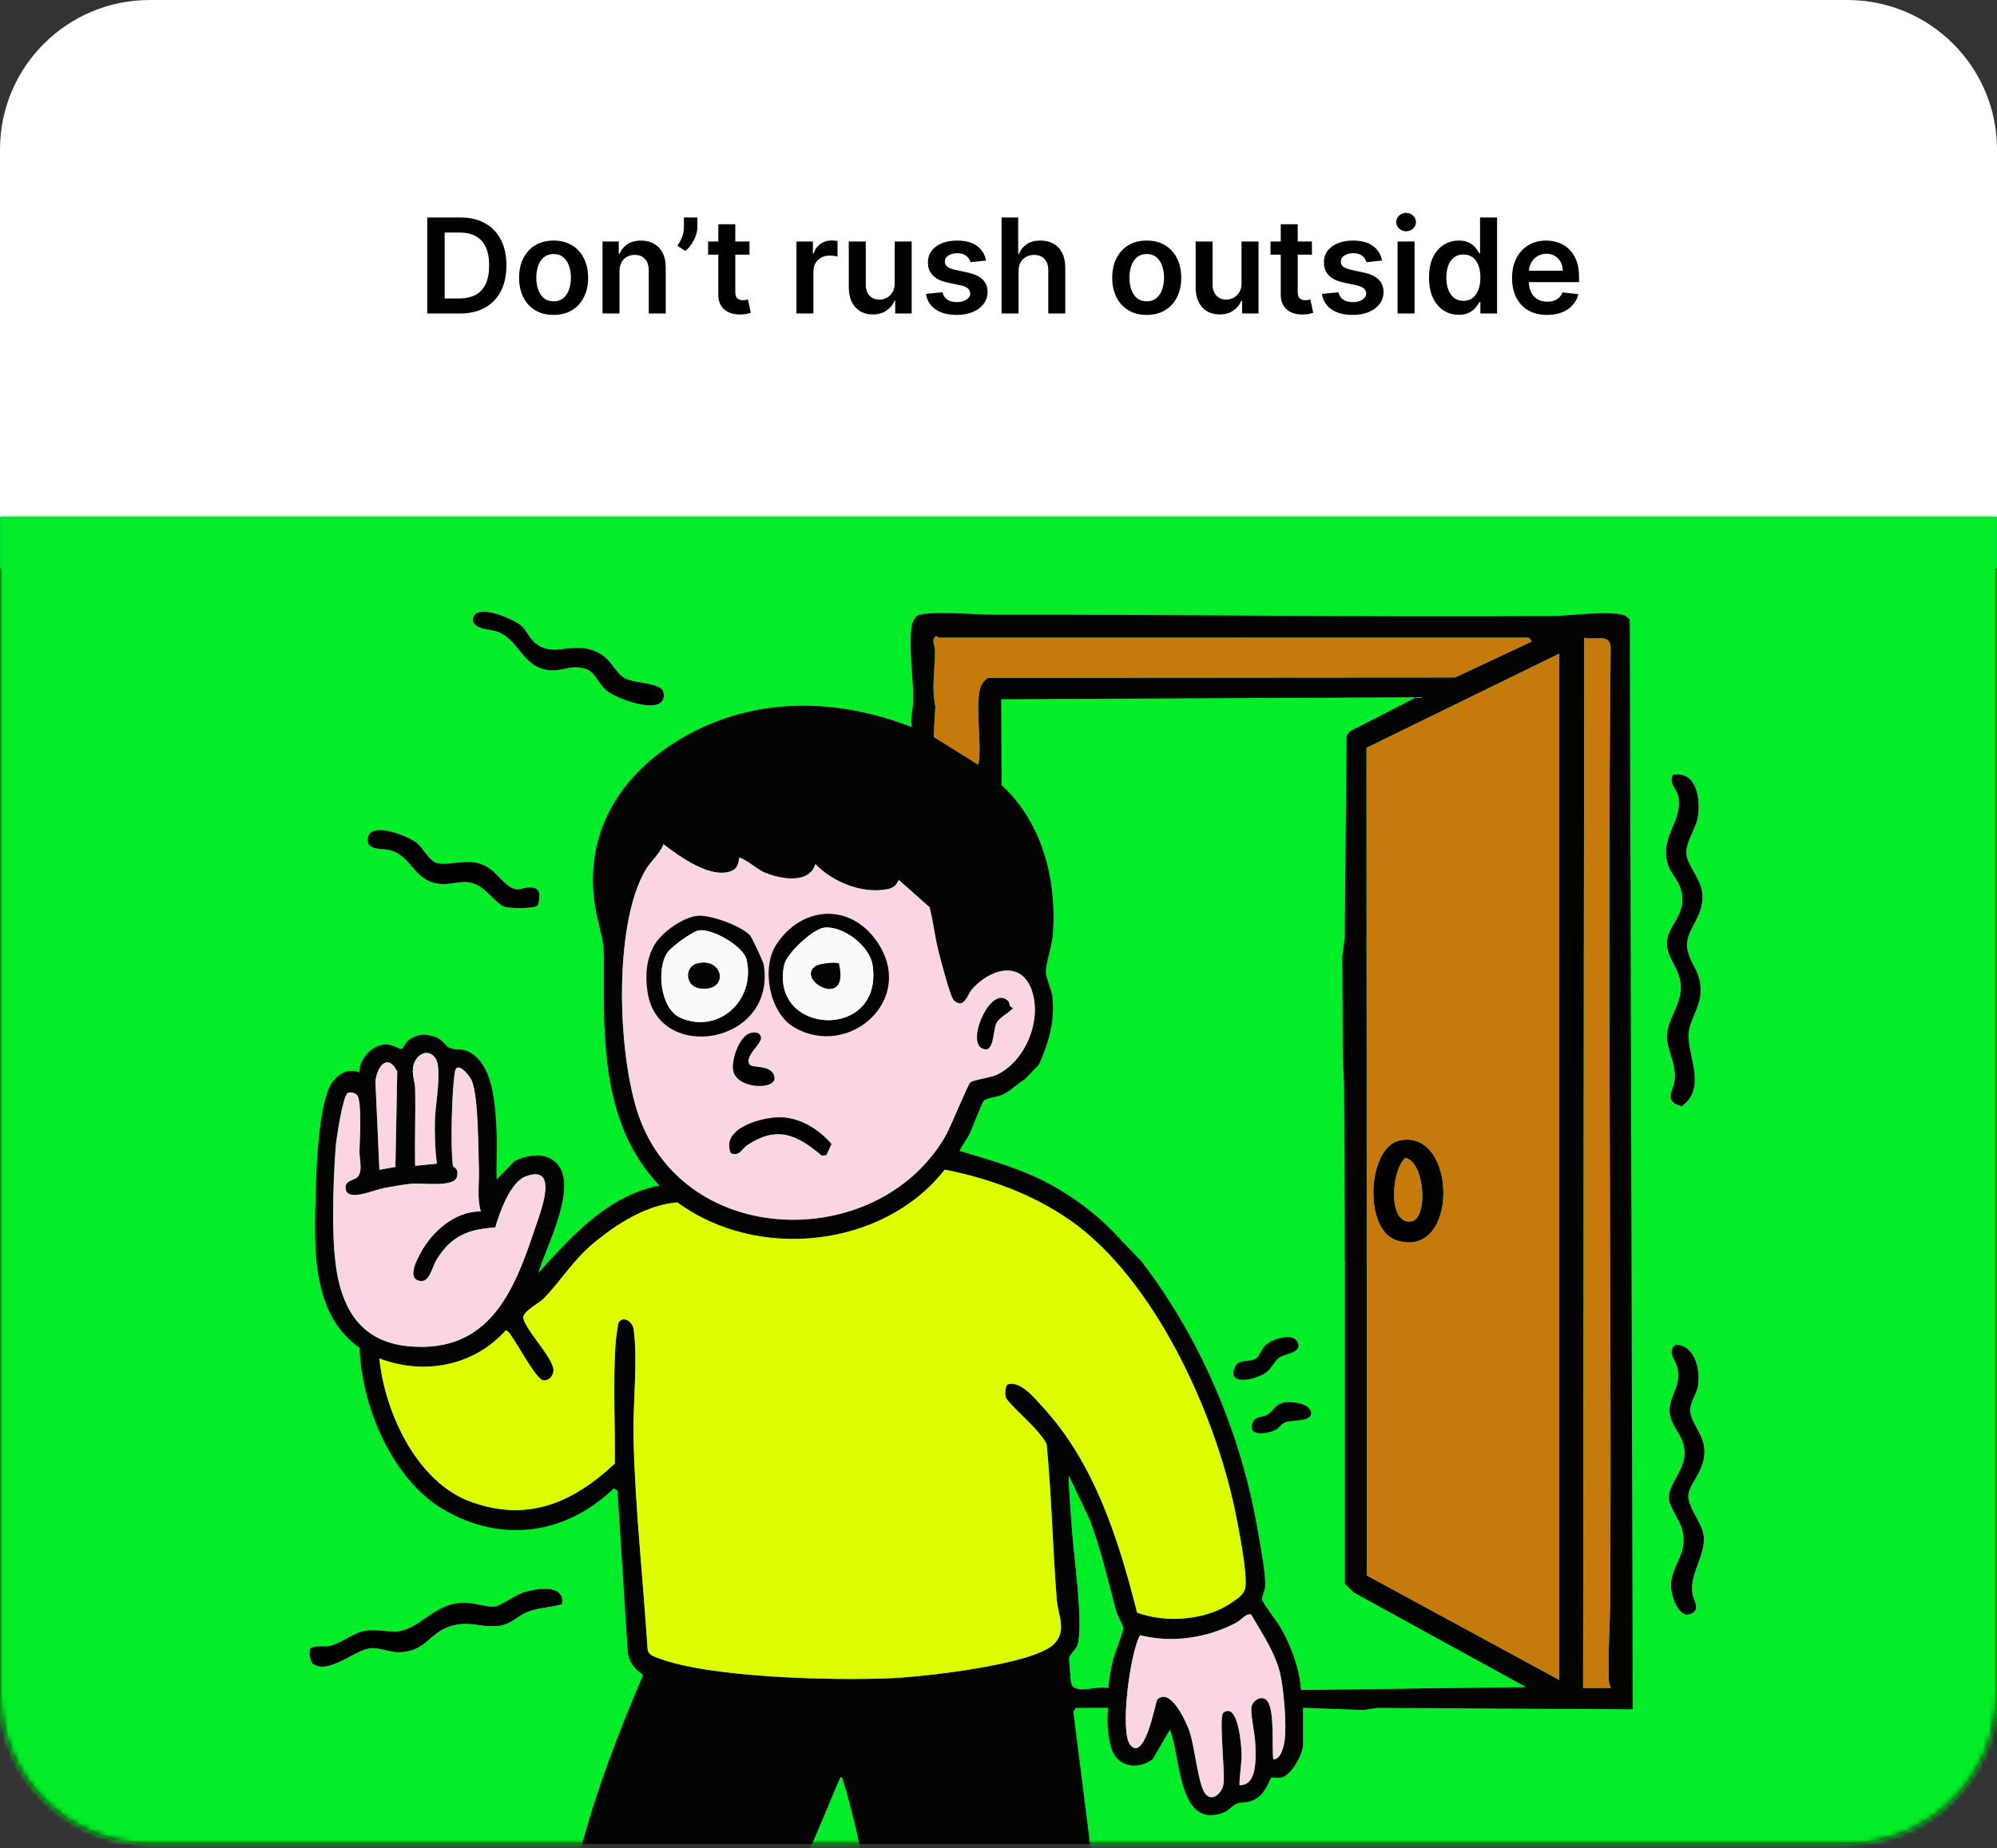 <svg width="363" height="336" viewBox="0 0 363 336" fill="none" xmlns="http://www.w3.org/2000/svg">
<rect x="0" y="0" width="363" height="336" fill="#333333" stroke="none"/>
<g clip-path="url(#clip0_515_2)">
<path d="M27.212 142.729L335.788 142.729C350.817 142.729 363 130.563 363 115.556V27.173C363 12.166 350.817 9.15527e-05 335.788 9.15527e-05L27.212 9.15527e-05C12.183 9.15527e-05 0 12.166 0 27.173V115.556C0 130.563 12.183 142.729 27.212 142.729Z" fill="white"/>
<path d="M27.381 94.007H335.612C350.739 94.007 362.992 94.007 362.992 94.007V307.659C362.992 322.764 350.731 335 335.612 335H27.381C12.261 335 0 322.756 0 307.659V94.007C0 94.007 12.261 94.007 27.381 94.007Z" fill="#01CB4A"/>
<g style="mix-blend-mode:hard-light">
<path d="M27.381 94.007H335.612C350.739 94.007 362.992 94.007 362.992 94.007V307.659C362.992 322.764 350.731 335 335.612 335H27.381C12.261 335 0 322.756 0 307.659V94.007C0 94.007 12.261 94.007 27.381 94.007Z" fill="#01CB4A"/>
</g>
<path d="M83.582 57H77.667V39.545H83.701C85.434 39.545 86.923 39.895 88.167 40.594C89.417 41.287 90.377 42.284 91.048 43.585C91.718 44.886 92.053 46.443 92.053 48.256C92.053 50.074 91.715 51.636 91.039 52.943C90.369 54.25 89.4 55.253 88.133 55.952C86.871 56.651 85.354 57 83.582 57ZM80.829 54.264H83.428C84.644 54.264 85.658 54.043 86.471 53.599C87.283 53.151 87.894 52.483 88.303 51.597C88.712 50.705 88.917 49.591 88.917 48.256C88.917 46.92 88.712 45.812 88.303 44.932C87.894 44.045 87.289 43.383 86.488 42.946C85.692 42.503 84.704 42.281 83.522 42.281H80.829V54.264ZM100.631 57.256C99.353 57.256 98.245 56.974 97.308 56.412C96.37 55.849 95.643 55.062 95.126 54.051C94.614 53.04 94.359 51.858 94.359 50.506C94.359 49.153 94.614 47.969 95.126 46.952C95.643 45.935 96.37 45.145 97.308 44.582C98.245 44.02 99.353 43.739 100.631 43.739C101.91 43.739 103.018 44.02 103.955 44.582C104.893 45.145 105.617 45.935 106.129 46.952C106.646 47.969 106.904 49.153 106.904 50.506C106.904 51.858 106.646 53.04 106.129 54.051C105.617 55.062 104.893 55.849 103.955 56.412C103.018 56.974 101.91 57.256 100.631 57.256ZM100.648 54.784C101.342 54.784 101.921 54.594 102.387 54.213C102.853 53.827 103.2 53.31 103.427 52.662C103.66 52.014 103.776 51.293 103.776 50.497C103.776 49.696 103.66 48.972 103.427 48.324C103.2 47.67 102.853 47.151 102.387 46.764C101.921 46.378 101.342 46.185 100.648 46.185C99.938 46.185 99.347 46.378 98.876 46.764C98.41 47.151 98.06 47.67 97.827 48.324C97.6 48.972 97.487 49.696 97.487 50.497C97.487 51.293 97.6 52.014 97.827 52.662C98.06 53.31 98.41 53.827 98.876 54.213C99.347 54.594 99.938 54.784 100.648 54.784ZM112.608 49.33V57H109.523V43.909H112.472V46.133H112.625C112.926 45.401 113.406 44.818 114.065 44.386C114.73 43.955 115.551 43.739 116.528 43.739C117.432 43.739 118.219 43.932 118.889 44.318C119.565 44.705 120.088 45.264 120.457 45.997C120.832 46.73 121.017 47.619 121.011 48.665V57H117.926V49.142C117.926 48.267 117.699 47.582 117.244 47.088C116.795 46.594 116.173 46.347 115.378 46.347C114.838 46.347 114.358 46.466 113.938 46.705C113.523 46.938 113.196 47.276 112.957 47.719C112.724 48.162 112.608 48.699 112.608 49.33ZM126.764 39.545V41.284C126.764 41.784 126.668 42.304 126.474 42.844C126.287 43.378 126.028 43.889 125.699 44.378C125.369 44.861 124.994 45.276 124.574 45.622L123.142 44.693C123.455 44.222 123.727 43.713 123.96 43.168C124.193 42.617 124.31 41.994 124.31 41.301V39.545H126.764ZM136.239 43.909V46.295H128.714V43.909H136.239ZM130.572 40.773H133.657V53.062C133.657 53.477 133.719 53.795 133.844 54.017C133.975 54.233 134.146 54.381 134.356 54.46C134.566 54.54 134.799 54.58 135.055 54.58C135.248 54.58 135.424 54.565 135.583 54.537C135.748 54.508 135.873 54.483 135.958 54.46L136.478 56.872C136.313 56.929 136.077 56.992 135.771 57.06C135.469 57.128 135.1 57.168 134.663 57.179C133.89 57.202 133.194 57.085 132.575 56.83C131.955 56.568 131.464 56.165 131.1 55.619C130.742 55.074 130.566 54.392 130.572 53.574V40.773ZM144.773 57V43.909H147.764V46.091H147.901C148.139 45.335 148.548 44.753 149.128 44.344C149.713 43.929 150.381 43.722 151.131 43.722C151.301 43.722 151.491 43.73 151.702 43.747C151.918 43.758 152.097 43.778 152.239 43.807V46.645C152.108 46.599 151.901 46.56 151.616 46.526C151.338 46.486 151.068 46.466 150.807 46.466C150.244 46.466 149.739 46.588 149.29 46.832C148.847 47.071 148.497 47.403 148.241 47.83C147.986 48.256 147.858 48.747 147.858 49.304V57H144.773ZM162.632 51.494V43.909H165.717V57H162.726V54.673H162.589C162.294 55.406 161.808 56.006 161.132 56.472C160.462 56.938 159.635 57.17 158.652 57.17C157.794 57.17 157.036 56.98 156.376 56.599C155.723 56.213 155.212 55.653 154.842 54.92C154.473 54.182 154.288 53.29 154.288 52.244V43.909H157.374V51.767C157.374 52.597 157.601 53.256 158.055 53.744C158.51 54.233 159.107 54.477 159.845 54.477C160.3 54.477 160.74 54.367 161.166 54.145C161.592 53.923 161.942 53.594 162.214 53.156C162.493 52.713 162.632 52.159 162.632 51.494ZM179.237 47.369L176.424 47.676C176.344 47.392 176.205 47.125 176.006 46.875C175.813 46.625 175.552 46.423 175.222 46.27C174.893 46.117 174.489 46.04 174.012 46.04C173.37 46.04 172.83 46.179 172.393 46.457C171.961 46.736 171.748 47.097 171.754 47.54C171.748 47.92 171.887 48.23 172.171 48.469C172.461 48.707 172.938 48.903 173.603 49.057L175.836 49.534C177.075 49.801 177.995 50.224 178.597 50.804C179.205 51.383 179.512 52.142 179.518 53.08C179.512 53.903 179.271 54.631 178.793 55.261C178.322 55.886 177.665 56.375 176.825 56.727C175.984 57.08 175.018 57.256 173.927 57.256C172.325 57.256 171.035 56.92 170.058 56.25C169.08 55.574 168.498 54.633 168.31 53.429L171.319 53.139C171.455 53.73 171.745 54.176 172.188 54.477C172.631 54.778 173.208 54.929 173.918 54.929C174.651 54.929 175.239 54.778 175.683 54.477C176.131 54.176 176.356 53.804 176.356 53.361C176.356 52.986 176.211 52.676 175.921 52.432C175.637 52.188 175.194 52 174.592 51.869L172.359 51.401C171.103 51.139 170.174 50.699 169.572 50.08C168.969 49.455 168.671 48.665 168.677 47.71C168.671 46.903 168.89 46.205 169.333 45.614C169.782 45.017 170.404 44.557 171.2 44.233C172.001 43.903 172.924 43.739 173.969 43.739C175.504 43.739 176.711 44.065 177.592 44.719C178.478 45.372 179.026 46.256 179.237 47.369ZM185.147 49.33V57H182.062V39.545H185.079V46.133H185.232C185.539 45.395 186.013 44.812 186.656 44.386C187.303 43.955 188.127 43.739 189.127 43.739C190.036 43.739 190.829 43.929 191.505 44.31C192.181 44.69 192.704 45.247 193.073 45.98C193.448 46.713 193.636 47.608 193.636 48.665V57H190.55V49.142C190.55 48.261 190.323 47.577 189.869 47.088C189.42 46.594 188.789 46.347 187.977 46.347C187.431 46.347 186.942 46.466 186.511 46.705C186.085 46.938 185.749 47.276 185.505 47.719C185.266 48.162 185.147 48.699 185.147 49.33ZM208.444 57.256C207.165 57.256 206.058 56.974 205.12 56.412C204.183 55.849 203.455 55.062 202.938 54.051C202.427 53.04 202.171 51.858 202.171 50.506C202.171 49.153 202.427 47.969 202.938 46.952C203.455 45.935 204.183 45.145 205.12 44.582C206.058 44.02 207.165 43.739 208.444 43.739C209.722 43.739 210.83 44.02 211.768 44.582C212.705 45.145 213.43 45.935 213.941 46.952C214.458 47.969 214.717 49.153 214.717 50.506C214.717 51.858 214.458 53.04 213.941 54.051C213.43 55.062 212.705 55.849 211.768 56.412C210.83 56.974 209.722 57.256 208.444 57.256ZM208.461 54.784C209.154 54.784 209.734 54.594 210.2 54.213C210.665 53.827 211.012 53.31 211.239 52.662C211.472 52.014 211.589 51.293 211.589 50.497C211.589 49.696 211.472 48.972 211.239 48.324C211.012 47.67 210.665 47.151 210.2 46.764C209.734 46.378 209.154 46.185 208.461 46.185C207.751 46.185 207.16 46.378 206.688 46.764C206.222 47.151 205.873 47.67 205.64 48.324C205.413 48.972 205.299 49.696 205.299 50.497C205.299 51.293 205.413 52.014 205.64 52.662C205.873 53.31 206.222 53.827 206.688 54.213C207.16 54.594 207.751 54.784 208.461 54.784ZM225.679 51.494V43.909H228.764V57H225.773V54.673H225.636C225.341 55.406 224.855 56.006 224.179 56.472C223.509 56.938 222.682 57.17 221.699 57.17C220.841 57.17 220.082 56.98 219.423 56.599C218.77 56.213 218.259 55.653 217.889 54.92C217.52 54.182 217.335 53.29 217.335 52.244V43.909H220.42V51.767C220.42 52.597 220.648 53.256 221.102 53.744C221.557 54.233 222.153 54.477 222.892 54.477C223.347 54.477 223.787 54.367 224.213 54.145C224.639 53.923 224.989 53.594 225.261 53.156C225.54 52.713 225.679 52.159 225.679 51.494ZM238.474 43.909V46.295H230.948V43.909H238.474ZM232.806 40.773H235.891V53.062C235.891 53.477 235.954 53.795 236.079 54.017C236.21 54.233 236.38 54.381 236.59 54.46C236.8 54.54 237.033 54.58 237.289 54.58C237.482 54.58 237.658 54.565 237.817 54.537C237.982 54.508 238.107 54.483 238.192 54.46L238.712 56.872C238.548 56.929 238.312 56.992 238.005 57.06C237.704 57.128 237.335 57.168 236.897 57.179C236.124 57.202 235.428 57.085 234.809 56.83C234.19 56.568 233.698 56.165 233.335 55.619C232.977 55.074 232.8 54.392 232.806 53.574V40.773ZM251.213 47.369L248.401 47.676C248.321 47.392 248.182 47.125 247.983 46.875C247.79 46.625 247.528 46.423 247.199 46.27C246.869 46.117 246.466 46.04 245.989 46.04C245.347 46.04 244.807 46.179 244.369 46.457C243.938 46.736 243.724 47.097 243.73 47.54C243.724 47.92 243.864 48.23 244.148 48.469C244.438 48.707 244.915 48.903 245.58 49.057L247.812 49.534C249.051 49.801 249.972 50.224 250.574 50.804C251.182 51.383 251.489 52.142 251.494 53.08C251.489 53.903 251.247 54.631 250.77 55.261C250.298 55.886 249.642 56.375 248.801 56.727C247.96 57.08 246.994 57.256 245.903 57.256C244.301 57.256 243.011 56.92 242.034 56.25C241.057 55.574 240.474 54.633 240.287 53.429L243.295 53.139C243.432 53.73 243.722 54.176 244.165 54.477C244.608 54.778 245.185 54.929 245.895 54.929C246.628 54.929 247.216 54.778 247.659 54.477C248.108 54.176 248.332 53.804 248.332 53.361C248.332 52.986 248.188 52.676 247.898 52.432C247.614 52.188 247.17 52 246.568 51.869L244.335 51.401C243.08 51.139 242.151 50.699 241.548 50.08C240.946 49.455 240.648 48.665 240.653 47.71C240.648 46.903 240.866 46.205 241.31 45.614C241.759 45.017 242.381 44.557 243.176 44.233C243.977 43.903 244.901 43.739 245.946 43.739C247.48 43.739 248.688 44.065 249.568 44.719C250.455 45.372 251.003 46.256 251.213 47.369ZM254.038 57V43.909H257.124V57H254.038ZM255.589 42.051C255.101 42.051 254.68 41.889 254.328 41.565C253.976 41.236 253.8 40.841 253.8 40.381C253.8 39.915 253.976 39.52 254.328 39.196C254.68 38.867 255.101 38.702 255.589 38.702C256.084 38.702 256.504 38.867 256.851 39.196C257.203 39.52 257.379 39.915 257.379 40.381C257.379 40.841 257.203 41.236 256.851 41.565C256.504 41.889 256.084 42.051 255.589 42.051ZM265.154 57.23C264.126 57.23 263.205 56.966 262.393 56.438C261.58 55.909 260.938 55.142 260.467 54.136C259.995 53.131 259.759 51.909 259.759 50.472C259.759 49.017 259.998 47.79 260.475 46.79C260.958 45.784 261.609 45.026 262.427 44.514C263.245 43.997 264.157 43.739 265.163 43.739C265.93 43.739 266.56 43.869 267.055 44.131C267.549 44.386 267.941 44.696 268.231 45.06C268.521 45.418 268.745 45.756 268.904 46.074H269.032V39.545H272.126V57H269.092V54.938H268.904C268.745 55.256 268.515 55.594 268.214 55.952C267.913 56.304 267.515 56.605 267.021 56.855C266.526 57.105 265.904 57.23 265.154 57.23ZM266.015 54.699C266.668 54.699 267.225 54.523 267.685 54.17C268.146 53.812 268.495 53.315 268.734 52.679C268.972 52.043 269.092 51.301 269.092 50.455C269.092 49.608 268.972 48.872 268.734 48.247C268.501 47.622 268.154 47.136 267.694 46.79C267.239 46.443 266.68 46.27 266.015 46.27C265.327 46.27 264.754 46.449 264.293 46.807C263.833 47.165 263.487 47.659 263.254 48.29C263.021 48.92 262.904 49.642 262.904 50.455C262.904 51.273 263.021 52.003 263.254 52.645C263.492 53.281 263.842 53.784 264.302 54.153C264.768 54.517 265.339 54.699 266.015 54.699ZM281.209 57.256C279.896 57.256 278.763 56.983 277.808 56.438C276.859 55.886 276.129 55.108 275.618 54.102C275.107 53.091 274.851 51.901 274.851 50.531C274.851 49.185 275.107 48.003 275.618 46.986C276.135 45.963 276.857 45.168 277.783 44.599C278.709 44.026 279.797 43.739 281.047 43.739C281.854 43.739 282.615 43.869 283.331 44.131C284.053 44.386 284.689 44.784 285.24 45.324C285.797 45.864 286.234 46.551 286.553 47.386C286.871 48.216 287.03 49.205 287.03 50.352V51.298H276.3V49.219H284.072C284.067 48.628 283.939 48.102 283.689 47.642C283.439 47.176 283.089 46.81 282.641 46.543C282.197 46.276 281.68 46.142 281.089 46.142C280.459 46.142 279.905 46.295 279.428 46.602C278.95 46.903 278.578 47.301 278.311 47.795C278.05 48.284 277.916 48.821 277.911 49.406V51.222C277.911 51.983 278.05 52.636 278.328 53.182C278.607 53.722 278.996 54.136 279.496 54.426C279.996 54.71 280.581 54.852 281.251 54.852C281.7 54.852 282.107 54.79 282.47 54.665C282.834 54.534 283.149 54.344 283.416 54.094C283.683 53.844 283.885 53.534 284.021 53.165L286.902 53.489C286.72 54.25 286.374 54.915 285.862 55.483C285.357 56.045 284.709 56.483 283.919 56.795C283.129 57.102 282.226 57.256 281.209 57.256Z" fill="black"/>
</g>
<path d="M27.381 103.362H335.619C350.746 103.362 363 103.362 363 103.362V307.898C363 323.021 350.738 335.271 335.619 335.271H27.381C12.254 335.271 0 323.013 0 307.898V103.362C0 103.362 12.262 103.362 27.381 103.362Z" fill="#030302"/>
<mask id="mask0_515_2" style="mask-type:luminance" maskUnits="userSpaceOnUse" x="0" y="94" width="363" height="242">
<path d="M27.381 94H335.619C350.746 94 363 94 363 94V307.898C363 323.021 350.738 335.271 335.619 335.271H27.381C12.254 335.271 0 323.013 0 307.898V94C0 94 12.262 94 27.381 94Z" fill="white"/>
</mask>
<g mask="url(#mask0_515_2)">
<path d="M105.417 336.83C108.244 325.763 112.446 315.026 116.902 304.527C115.481 303.544 114.421 302.338 114.129 300.541L112.247 271.017L111.571 270.602C102.835 279.013 91.234 280.648 80.64 274.458C71.244 268.967 65.689 255.564 65.367 245.05C56.478 238.859 57.146 226.54 57.4 216.809C57.523 212.232 57.93 199.743 60.573 196.518C61.787 195.035 63.485 194.229 65.352 194.982C65.228 192.47 67.741 189.882 70.23 189.889C71.359 189.889 72.458 190.773 73.073 190.681C73.249 190.65 73.726 189.59 74.194 189.198C75.769 187.893 77.598 187.877 79.434 188.661C80.517 189.121 81.009 190.197 81.608 190.458C83.344 191.234 84.428 190.143 86.663 192.263C89.898 195.319 90.09 202.086 90.282 206.333C90.405 209.029 90.159 211.771 90.274 214.467L93.547 211.064C95.675 210.096 98.464 209.497 100.507 210.911C105.855 214.605 99.178 226.655 97.857 231.433C103.926 224.735 110.518 217.347 119.876 215.55C109.481 204.659 109.704 189.429 109.757 175.289C109.773 170.788 109.504 170.98 108.559 166.772C105.186 151.672 113.092 139.598 126.237 132.947C138.79 126.595 152.804 127.187 165.726 132.179C165.434 130.582 166.003 128.769 166.018 127.31C166.049 123.285 165.111 117.533 165.749 113.616C165.818 113.209 166.364 112.149 166.702 111.949C168.353 110.989 178.103 111.772 180.715 111.765C214.534 111.696 248.077 112.241 281.819 111.995C285.668 111.964 289.925 111.242 293.743 111.588C294.788 111.68 295.579 111.772 296.247 112.694L296.793 314.311H387.18L385.029 206.702C385.029 185.197 392.581 163.653 392.558 142.048C392.55 132.233 391.129 121.089 390.407 111.411C389.961 105.474 385.889 89.492 379.651 88.747C373.036 87.956 297.023 75.874 290.132 75.844C208.934 75.483 69.769 71.596 -11.506 71.335C-18.259 72.457 -22.009 104.591 -22.516 111.419L-22.462 326.523C-21.832 331.254 -17.553 335.563 -12.905 336.462M277.84 115.943H170.604C170.52 115.943 170.328 115.52 170.059 115.735C169.245 116.258 169.975 117.548 169.975 118.293C169.975 121.642 169.298 125.113 170.028 128.431L169.713 133.969L177.819 139.045C178.664 135.651 176.881 126.864 178.564 124.261C178.802 123.892 179.278 123.362 179.701 123.239L264.487 123.178L278.377 116.665C278.462 116.534 277.963 115.981 277.84 115.95V115.943ZM287.773 306.892H292.829C292.567 306.347 292.452 305.894 292.437 305.279C292.268 300.003 292.698 294.657 292.713 289.389C292.936 232.231 292.153 175.066 292.775 117.602C292.614 115.083 289.587 116.488 287.965 115.943L287.766 306.892H287.773ZM283.44 305.448V118.831L248.392 135.958L248.461 286.447L283.433 305.441L283.44 305.448ZM134.319 156.011C134.311 156.91 134.027 157.87 133.144 158.269C129.356 160.013 123.479 155.696 120.598 153.484C119.975 155.22 118.324 156.534 117.402 158.062C111.302 168.238 112.193 193.361 116.61 204.206C125.968 227.201 160.033 227.27 171.926 206.425C172.809 204.874 175.913 197.201 176.374 196.794C176.912 196.318 179.931 195.972 181.137 195.419C186.462 192.969 189.489 185.304 187.499 179.905C185.432 174.306 179.563 176.395 176.559 180.012C175.883 180.827 175.214 183.584 173.401 181.894C172.71 181.249 170.966 174.406 170.597 172.97C169.921 170.335 169.652 167.578 168.968 164.944L163.375 159.974C162.883 161.065 162.315 161.472 161.124 161.695C156.576 162.517 151.313 160.305 148.209 157.094C147.072 160.957 141.387 159.775 138.56 158.438C137.815 158.085 134.726 155.635 134.319 156.004V156.011ZM79.403 211.571C79.088 208.883 78.988 206.18 79.057 203.461C79.119 201.011 80.456 193.968 79.08 192.278C77.513 190.343 75.331 192.071 75.078 194.075C74.893 195.558 75.447 196.74 75.47 198.046C75.554 202.677 75.377 207.332 75.454 211.963L79.395 211.571H79.403ZM68.97 212.685L71.882 212.163L72.212 194.82C70.499 191.395 68.555 193.837 68.248 196.617L68.97 212.685ZM87.378 220.258C86.656 217.838 87.117 215.043 87.032 212.485C86.901 208.576 86.948 200.035 85.834 196.717C85.442 195.558 83.037 192.77 82.684 194.813C82.1 198.207 81.854 208.438 82.292 211.802C82.376 212.47 83.429 212.178 83.045 213.944C82.615 215.926 76.745 215.058 74.916 215.212C73.226 215.35 71.29 215.734 69.608 216.041C67.925 216.348 63.024 218.614 62.801 216.087C62.609 214.536 64.33 214.705 64.998 213.96C65.974 212.884 65.275 210.688 65.321 209.229C65.382 207.224 65.751 200.657 64.983 199.236C64.714 198.737 63.63 198.422 63.154 198.753C62.301 199.344 61.103 207.101 61.003 208.53C60.542 215.227 60.058 226.248 61.464 232.6C63.047 239.743 66.942 244.174 74.54 244.796C88.722 245.948 93.347 235.096 97.104 223.691C97.995 220.987 101.913 211.54 95.583 213.868C92.702 214.927 90.812 220.434 90.005 223.176C85.211 223.437 82.077 224.697 79.465 228.806C78.404 230.473 78.143 233.46 76.046 232.83C73.948 232.201 75.884 228.806 76.514 227.662C78.612 223.821 82.753 220.212 87.347 220.258H87.378ZM194.482 221.84C187.729 217.116 179.801 214.252 171.742 212.654C160.579 226.917 137.638 229.305 123.133 218.606C117.563 219.067 112.147 222.477 107.883 226.041C104.057 229.236 101.921 232.961 98.763 236.156C97.942 236.993 94.799 238.545 95.145 239.75C95.813 242.055 99.808 246.064 100.546 248.591C100.892 249.773 99.985 251.071 98.763 250.956C97.542 250.841 94.315 244.796 93.293 243.391C93.009 242.999 92.364 241.74 91.895 241.924C86.102 248.391 76.952 250.073 68.962 246.97C69.961 256.832 75.777 269.504 85.649 273.06C95.975 276.785 104.188 273.191 111.763 266.079C111.839 258.782 111.386 251.194 111.932 243.898C111.978 243.337 112.324 240.703 112.462 240.457C113.199 239.182 114.982 240.157 115.197 241.709C115.973 247.385 115.012 255.587 115.166 261.601C115.481 274.327 116.902 287.085 117.724 299.834C117.847 300.794 118.646 301.071 119.43 301.378C128.903 305.087 151.966 305.587 162.315 305.095C168.115 304.819 187.722 302.653 191.548 298.943C194.029 296.539 192.308 293.567 192.093 290.817C191.355 281.447 191.148 272.031 190.272 262.676C190.111 261.985 189.143 260.933 188.667 260.311C187.614 258.951 183.319 255.119 182.889 254.174C182.605 253.56 182.697 251.786 183.312 251.64C185.57 251.094 187.983 254.097 189.396 255.626C198.954 265.925 203.325 279.85 206.705 293.183C211.953 295.157 219.328 294.588 223.992 291.301C225.221 290.433 226.281 289.826 226.412 288.283C226.65 285.464 225.144 277.745 224.506 274.665C220.78 256.732 209.832 232.562 194.498 221.832L194.482 221.84ZM244.443 229.282L207.612 229.466C218.137 243.245 225.367 260.103 228.455 277.215C228.978 280.111 230.038 285.579 229.999 288.298C229.992 289.158 229.369 290.21 229.431 290.833C229.492 291.378 232.274 294.98 232.819 295.955C234.755 299.396 236.199 303.282 236.507 307.253L277.302 306.716L246.072 289.565L244.443 287.945V229.29V229.282ZM201.474 306.885C201.589 305.203 201.896 303.39 202.303 301.762C202.557 300.763 204.255 296.332 204.193 296.032C204.055 295.318 203.102 293.82 202.818 292.73C201.381 287.277 200.098 281.785 198.139 276.47L194.26 268.268C194.336 271.478 194.621 274.688 194.843 277.891C195.197 282.953 196.864 294.327 195.98 298.682C195.735 299.872 194.59 300.617 194.367 301.347C194.298 301.562 194.621 305.525 194.697 305.901C195.197 308.305 199.707 306.278 201.474 306.877V306.885ZM227.433 293.574C226.681 293.137 225.52 294.596 224.775 294.988C219.466 297.806 213.067 298.774 207.236 297.292C205.415 300.418 203.525 314.803 205.422 317.199C207.973 320.417 209.932 310.249 210.309 309.043C212.752 306.593 215.617 313.06 216.201 314.726C217.169 317.514 217.715 324.112 219.006 325.993C220.296 327.875 222.14 325.993 222.394 324.365C222.739 322.207 221.479 312.023 222.394 311.362C225.059 309.442 225.628 317.176 225.682 318.589C225.759 320.686 225.305 322.506 225.305 324.557C228.624 324.649 228.248 319.473 228.186 317.161C228.14 315.31 227.41 312.399 227.449 310.64C227.48 309.05 229.754 307.775 230.622 309.673C231.644 311.908 231.19 317.291 231.444 319.864C232.88 319.872 233.364 317.468 233.518 316.347C233.902 313.574 233.357 307.084 232.711 304.342C231.79 300.402 229.423 297 227.433 293.559V293.574ZM246.556 352.437C263.273 352.422 317.936 352.959 334.477 352.437C349.412 351.961 387.303 325.056 387.172 314.319C387.165 313.613 419.317 270.073 386.657 288.72C381.94 288.897 313.134 310.394 308.517 310.84L250.397 310.51L247.862 310.894L236.845 310.494V317.169C236.845 318.874 234.97 322.291 233.318 323.029C232.32 323.474 231.19 323.09 231.106 323.159C230.845 323.359 230.122 325.824 228.517 326.892C226.911 327.96 226.258 327.476 224.829 327.898C224.214 328.082 223.408 329.15 222.47 329.511C214.042 332.821 214.642 319.073 212.644 314.465L209.487 319.887C206.782 321.792 203.187 321.316 202.065 318.006C201.374 315.955 201.128 312.553 201.458 310.502L195.535 310.517L195.105 311.239L198.262 336.254L198.792 336.807M156.338 336.846C156.706 336.293 153.825 325.241 153.265 323.851C153.126 323.505 153.219 323.029 152.735 323.136L146.957 336.846" fill="#03EE28"/>
<path d="M96.896 116.534C96.143 115.789 95.682 114.576 94.783 113.777C93.262 112.425 85.825 109.276 85.948 112.886C86.44 114.583 89.159 114.299 90.704 114.967C94.606 116.672 95.167 121.903 100.56 121.88C102.497 121.88 103.864 120.92 106.169 121.526C108.251 122.072 108.635 124.192 110.156 125.482C112.254 127.264 121.465 130.497 120.605 125.874C120.259 124.015 115.319 124.353 113.475 123.239C111.631 122.125 111.14 119.76 108.458 118.508C103.864 116.373 100.368 119.952 96.896 116.534ZM304.052 140.881C303.269 142.471 304.744 143.408 305.02 144.713C306.011 149.383 301.486 152.071 303.215 157.355C303.599 158.53 304.951 160.043 305.389 161.318C307.095 166.288 302.877 168.077 302.969 171.679C303.046 174.483 305.742 176.426 305.489 180.005C305.266 183.077 303.138 185.274 302.984 188.3C302.854 190.78 304.844 193.476 304.36 196.602C304.068 198.522 302.324 200.212 305.658 201.133C310.306 197.931 306.726 191.894 306.926 188C307.041 185.696 308.915 183.269 309.084 180.75C309.353 176.787 307.525 175.88 306.787 172.908C305.881 169.229 309.699 167.186 309.446 162.678C309.277 159.721 306.588 157.34 306.518 155.097C306.457 153.001 308.293 150.566 308.616 148.523C309.131 145.251 308.385 140.028 304.045 140.881H304.052ZM91.841 160.573C90.104 158.999 89.167 157.332 86.394 156.818C84.097 156.395 80.77 157.471 79.172 156.818C77.966 156.326 76.944 154.237 75.83 153.3C74.286 151.994 67.433 149.283 66.879 152.271C66.419 154.752 69.576 154.199 70.913 154.575C74.993 155.735 75.208 160.259 79.978 160.704C82.783 160.965 84.527 159.483 87.369 161.257C88.514 161.971 90.573 164.513 91.702 164.867C92.678 165.174 96.55 165.189 97.426 164.79L97.779 164.59C98.064 163.646 98.448 161.894 97.257 161.48C95.121 160.735 94.391 162.87 91.848 160.573H91.841ZM304.621 244.482C302.846 245.618 304.628 247.3 304.936 248.752C305.635 252.062 303.284 254.051 303.491 256.77C303.699 259.489 306.349 261.002 306.203 264.481C306.08 267.369 303.253 269.919 303.338 272.43C303.384 273.774 305.197 276.263 305.635 277.653C307.156 282.446 303.722 284.442 303.73 288.298C303.73 289.857 304.844 293.574 306.726 293.567C309.453 293.045 307.863 291.14 307.648 289.719C307.11 286.148 309.814 283.183 309.722 279.627C309.653 277.016 306.68 274.097 306.91 271.724C307.11 269.681 309.883 267.423 309.822 263.752C309.768 260.756 307.317 258.683 307.248 256.517C307.194 254.789 308.447 253.437 308.677 251.809C309.084 248.89 308.078 244.581 304.621 244.474V244.482ZM102.151 291.7C102.896 287.791 97.096 288.836 94.86 289.65C93.569 290.118 90.934 291.962 90.058 292.092C88.337 292.361 85.894 291.132 83.32 291.462C78.365 292.108 75.945 296.485 71.973 296.647C70.183 296.716 68.378 296.201 66.349 296.516C64.321 296.831 61.993 298.812 60.042 299.235C58.92 299.473 57.66 299.112 56.539 299.634C55.986 300.034 56.37 302.238 56.93 302.591C59.881 304.45 64.567 299.941 67.387 299.688C68.969 299.542 70.836 300.425 72.396 300.425C77.197 300.425 78.081 297 81.523 295.809C85.31 294.496 87.392 296.055 90.719 295.617C93.101 295.303 94.069 293.751 96.058 293.014C97.918 292.323 100.222 292.238 102.158 291.716L102.151 291.7Z" fill="white"/>
<path d="M134.321 156.011C134.728 155.643 137.816 158.093 138.562 158.446C141.389 159.775 147.082 160.965 148.211 157.102C151.315 160.312 156.578 162.524 161.126 161.703C162.316 161.487 162.885 161.073 163.377 159.982L168.97 164.951C169.653 167.586 169.922 170.343 170.598 172.977C170.967 174.414 172.711 181.257 173.403 181.902C175.216 183.584 175.884 180.834 176.56 180.02C179.556 176.403 185.434 174.314 187.5 179.913C189.49 185.312 186.463 192.969 181.139 195.427C179.933 195.98 176.914 196.326 176.376 196.802C175.915 197.209 172.811 204.882 171.928 206.433C160.035 227.278 125.97 227.208 116.612 204.213C112.202 193.369 111.303 168.246 117.403 158.07C118.318 156.541 119.969 155.228 120.599 153.492C123.48 155.704 129.358 160.021 133.145 158.277C134.021 157.87 134.313 156.918 134.321 156.019V156.011ZM183.336 182.117C180.309 178.738 175.792 188.906 178.366 190.489C180.755 191.956 180.409 187.263 181.108 185.996C181.731 184.874 183.298 184.191 184.143 183.254C183.298 183.108 183.521 182.324 183.329 182.109L183.336 182.117ZM136.38 187.839C134.359 188.446 132.884 192.808 133.307 194.736C134.029 198 140.966 198.192 140.766 195.965C140.544 193.507 136.795 194.283 136.272 193.584C135.173 192.101 138.408 189.866 138.316 188.691C138.231 187.67 137.171 187.608 136.38 187.846V187.839ZM141.389 203.153C138.085 203.253 131.025 205.25 132.853 209.643C134.321 210.358 134.835 208.845 135.796 208.207C141.22 204.59 144.838 206.241 149.394 210.104L150.209 209.997L151.13 208C148.733 205.189 145.176 203.038 141.389 203.153Z" fill="#FCD5E5"/>
<path d="M244.446 229.282V287.937L246.074 289.558L277.305 306.708L236.509 307.245C236.21 303.275 234.758 299.388 232.822 295.948C232.276 294.98 229.495 291.37 229.434 290.825C229.365 290.21 229.987 289.151 230.002 288.29C230.033 285.571 228.973 280.095 228.458 277.208C225.37 260.096 218.14 243.237 207.615 229.459L203.889 225.603C200.224 221.44 195.453 217.738 190.536 215.135C185.45 212.439 179.896 210.895 174.41 209.244C174.917 208.169 175.778 207.078 176.277 206.057C176.746 205.089 178.474 200.481 178.82 200.12C179.304 199.62 181.401 199.405 182.239 199.021C183.622 198.384 184.951 196.994 186.288 196.226L188.854 193.53C190.552 189.79 191.742 185.658 191.335 181.487C191.197 180.035 190.083 177.701 190.091 176.748C190.106 175.151 191.228 171.871 191.381 169.867C192.142 160.036 189.476 149.56 182.062 142.747L181.985 127.125L257.452 126.764L245.398 132.939L244.776 133.761L244.446 170.435L244 173.776L244.085 192.094L244.315 197.124L244.453 225.657M228.466 246.87C227.321 247.815 225.239 246.924 224.494 248.506C222.804 252.1 228.519 250.918 230.379 249.328C231.239 248.59 231.654 247.423 232.545 246.801C233.544 246.11 236.325 245.995 235.979 244.405C235.472 242.062 231.516 243.329 230.179 244.435C229.334 245.134 228.934 246.471 228.458 246.862L228.466 246.87ZM233.529 254.981C231.746 255.226 231.462 256.624 230.34 257.239C229.388 257.761 228.097 257.392 227.621 258.874C226.852 261.263 230.54 260.687 231.946 259.927C232.53 259.604 232.822 258.936 233.529 258.621C234.827 258.045 238.784 258.636 238.269 256.616C237.885 255.103 234.796 254.812 233.529 254.981Z" fill="#03EE28"/>
<path d="M201.476 306.885C199.701 306.286 195.199 308.313 194.7 305.909C194.623 305.533 194.3 301.57 194.369 301.355C194.592 300.617 195.737 299.88 195.983 298.69C196.874 294.327 195.199 282.96 194.846 277.899C194.623 274.696 194.339 271.486 194.262 268.275L198.141 276.478C200.101 281.793 201.384 287.284 202.82 292.737C203.104 293.82 204.057 295.326 204.195 296.04C204.257 296.339 202.559 300.771 202.306 301.769C201.891 303.398 201.583 305.218 201.476 306.892V306.885Z" fill="#03EE28"/>
<path d="M304.056 140.881C308.396 140.029 309.149 145.251 308.627 148.523C308.304 150.566 306.468 152.993 306.529 155.097C306.599 157.348 309.288 159.729 309.457 162.678C309.71 167.186 305.892 169.229 306.798 172.908C307.528 175.881 309.364 176.787 309.096 180.75C308.926 183.269 307.052 185.696 306.937 188C306.737 191.886 310.317 197.931 305.669 201.134C302.327 200.204 304.071 198.522 304.371 196.602C304.847 193.476 302.865 190.78 302.995 188.3C303.149 185.274 305.277 183.085 305.5 180.005C305.761 176.426 303.057 174.475 302.98 171.679C302.88 168.077 307.106 166.288 305.4 161.319C304.962 160.044 303.61 158.538 303.226 157.355C301.497 152.071 306.022 149.391 305.031 144.714C304.755 143.408 303.28 142.463 304.063 140.881H304.056Z" fill="black"/>
<path d="M304.62 244.481C308.078 244.581 309.084 248.898 308.677 251.816C308.446 253.452 307.194 254.804 307.248 256.524C307.317 258.69 309.768 260.764 309.822 263.759C309.891 267.43 307.11 269.688 306.91 271.731C306.679 274.105 309.653 277.015 309.722 279.635C309.814 283.191 307.11 286.155 307.647 289.727C307.863 291.147 309.461 293.052 306.726 293.574C304.843 293.574 303.729 289.865 303.729 288.306C303.729 284.45 307.156 282.446 305.635 277.661C305.189 276.271 303.376 273.782 303.337 272.438C303.261 269.927 306.08 267.377 306.203 264.489C306.357 261.01 303.706 259.573 303.491 256.778C303.276 253.982 305.635 252.07 304.935 248.759C304.628 247.308 302.846 245.626 304.62 244.489V244.481Z" fill="black"/>
<path d="M102.151 291.701C100.215 292.223 97.91 292.315 96.051 292.999C94.061 293.736 93.093 295.287 90.712 295.602C87.385 296.04 85.303 294.481 81.515 295.794C78.066 296.992 77.19 300.41 72.388 300.41C70.829 300.41 68.962 299.535 67.379 299.673C64.56 299.926 59.873 304.435 56.923 302.576C56.362 302.223 55.986 300.018 56.531 299.619C57.653 299.097 58.913 299.465 60.035 299.22C61.994 298.797 64.237 296.831 66.342 296.501C68.447 296.171 70.176 296.7 71.966 296.631C75.938 296.478 78.358 292.092 83.313 291.447C85.887 291.109 88.33 292.338 90.051 292.077C90.927 291.939 93.562 290.103 94.853 289.635C97.088 288.828 102.881 287.784 102.143 291.685L102.151 291.701Z" fill="black"/>
<path d="M96.899 116.534C100.371 119.952 103.867 116.373 108.461 118.508C111.142 119.76 111.657 122.133 113.478 123.239C115.299 124.345 120.262 124.015 120.607 125.873C121.468 130.497 112.256 127.256 110.159 125.482C108.638 124.191 108.254 122.072 106.172 121.526C103.867 120.92 102.499 121.88 100.563 121.88C95.17 121.895 94.609 116.665 90.706 114.967C89.162 114.291 86.442 114.583 85.951 112.886C85.828 109.276 93.265 112.433 94.786 113.777C95.685 114.576 96.146 115.789 96.899 116.534Z" fill="black"/>
<path d="M91.845 160.574C94.388 162.878 95.11 160.735 97.254 161.48C98.445 161.895 98.06 163.646 97.776 164.591L97.423 164.79C96.547 165.197 92.675 165.182 91.699 164.867C90.577 164.514 88.511 161.972 87.366 161.257C84.523 159.475 82.779 160.965 79.975 160.704C75.204 160.259 74.989 155.727 70.91 154.575C69.573 154.199 66.423 154.752 66.876 152.271C67.429 149.284 74.282 151.995 75.827 153.3C76.941 154.245 77.962 156.326 79.169 156.818C80.767 157.471 84.101 156.388 86.39 156.818C89.171 157.333 90.101 158.999 91.837 160.574H91.845Z" fill="black"/>
<path d="M254.454 207.347C264.933 205.166 265.294 229.182 253.824 225.496C247.808 223.56 248.523 208.584 254.454 207.347ZM255.468 210.511C252.925 212.616 252.164 222.685 256.52 222.07C259.632 221.633 259.048 211.326 255.468 210.511Z" fill="black"/>
<path d="M141.388 203.154C145.175 203.038 148.732 205.189 151.129 208L150.208 209.997L149.393 210.104C144.837 206.241 141.219 204.59 135.795 208.207C134.834 208.852 134.32 210.358 132.852 209.644C131.024 205.25 138.084 203.253 141.388 203.154Z" fill="black"/>
<path d="M136.376 187.839C137.167 187.601 138.235 187.662 138.312 188.684C138.404 189.859 135.17 192.094 136.269 193.576C136.791 194.283 140.54 193.499 140.763 195.957C140.963 198.184 134.025 197.992 133.303 194.728C132.88 192.808 134.356 188.445 136.376 187.831V187.839Z" fill="black"/>
<path d="M183.335 182.117C183.527 182.332 183.304 183.115 184.149 183.261C183.304 184.198 181.729 184.882 181.115 186.003C180.416 187.27 180.761 191.963 178.372 190.496C175.791 188.914 180.308 178.745 183.343 182.125L183.335 182.117Z" fill="black"/>
<path d="M228.464 246.87C228.941 246.478 229.333 245.142 230.185 244.443C231.522 243.337 235.479 242.078 235.986 244.412C236.331 246.002 233.55 246.117 232.552 246.809C231.653 247.431 231.246 248.598 230.385 249.335C228.526 250.918 222.81 252.1 224.5 248.514C225.245 246.931 227.327 247.822 228.472 246.878L228.464 246.87Z" fill="black"/>
<path d="M233.53 254.981C234.797 254.804 237.878 255.096 238.27 256.617C238.785 258.636 234.828 258.045 233.53 258.621C232.823 258.936 232.531 259.604 231.947 259.927C230.549 260.687 226.861 261.271 227.622 258.875C228.098 257.392 229.381 257.761 230.341 257.239C231.463 256.624 231.747 255.234 233.53 254.981Z" fill="black"/>
<path d="M255.467 210.511C259.055 211.325 259.639 221.64 256.52 222.07C252.164 222.685 252.917 212.608 255.467 210.511Z" fill="#C67A0B"/>
<path d="M194.485 221.84C209.819 232.569 220.767 256.74 224.493 274.673C225.131 277.753 226.637 285.472 226.399 288.291C226.268 289.834 225.208 290.441 223.978 291.309C219.315 294.596 211.94 295.164 206.692 293.191C203.304 279.85 198.941 265.925 189.383 255.634C187.97 254.113 185.565 251.11 183.299 251.647C182.684 251.793 182.592 253.568 182.876 254.182C183.314 255.134 187.601 258.959 188.653 260.319C189.13 260.933 190.105 261.993 190.259 262.684C191.143 272.039 191.35 281.455 192.08 290.825C192.295 293.575 194.008 296.547 191.534 298.951C187.708 302.66 168.102 304.826 162.302 305.103C151.945 305.587 128.89 305.103 119.417 301.386C118.633 301.078 117.834 300.81 117.711 299.842C116.889 287.092 115.476 274.343 115.153 261.609C114.999 255.595 115.967 247.4 115.184 241.717C114.969 240.165 113.186 239.19 112.449 240.465C112.31 240.703 111.957 243.337 111.919 243.906C111.365 251.194 111.826 258.783 111.75 266.087C104.182 273.199 95.962 276.793 85.636 273.068C75.772 269.504 69.956 256.839 68.949 246.978C76.947 250.081 86.097 248.399 91.882 241.932C92.351 241.755 92.996 243.007 93.28 243.399C94.302 244.804 97.529 250.849 98.75 250.964C99.972 251.079 100.879 249.781 100.533 248.598C99.795 246.072 95.8 242.062 95.132 239.758C94.786 238.552 97.921 236.993 98.75 236.164C101.908 232.969 104.044 229.244 107.87 226.049C112.134 222.485 117.55 219.075 123.12 218.614C137.625 229.313 160.565 226.932 171.728 212.662C179.788 214.259 187.716 217.124 194.469 221.848L194.485 221.84Z" fill="#DCFE01"/>
<path d="M87.376 220.258C82.782 220.212 78.633 223.821 76.543 227.662C75.921 228.806 74.008 232.208 76.075 232.83C78.141 233.453 78.433 230.473 79.494 228.806C82.106 224.697 85.24 223.437 90.034 223.176C90.841 220.434 92.731 214.927 95.612 213.868C101.95 211.54 98.024 220.987 97.133 223.691C93.369 235.096 88.744 245.949 74.569 244.796C66.971 244.174 63.076 239.743 61.493 232.6C60.087 226.248 60.571 215.227 61.032 208.53C61.132 207.094 62.323 199.344 63.183 198.753C63.66 198.422 64.743 198.737 65.012 199.236C65.772 200.657 65.411 207.224 65.35 209.229C65.304 210.688 66.003 212.884 65.027 213.96C64.351 214.705 62.638 214.536 62.83 216.087C63.053 218.606 68.016 216.341 69.637 216.041C71.258 215.742 73.255 215.35 74.945 215.212C76.774 215.058 82.636 215.926 83.074 213.944C83.458 212.186 82.405 212.477 82.321 211.802C81.883 208.438 82.121 198.207 82.713 194.813C83.066 192.77 85.471 195.558 85.863 196.717C86.977 200.028 86.93 208.576 87.061 212.485C87.146 215.043 86.685 217.838 87.407 220.258H87.376ZM79.056 203.461C79.117 201.011 80.454 193.968 79.079 192.278C77.511 190.343 75.33 192.071 75.076 194.075C74.892 195.558 75.445 196.74 75.468 198.046C75.552 202.677 75.376 207.332 75.453 211.963L79.394 211.571C79.079 208.883 78.979 206.18 79.048 203.461H79.056ZM71.872 212.163L72.203 194.82C70.49 191.395 68.546 193.837 68.239 196.617L68.961 212.685L71.872 212.163Z" fill="#FCD5E5"/>
<path d="M227.433 293.574C229.423 297.015 231.789 300.418 232.711 304.358C233.356 307.1 233.894 313.59 233.518 316.362C233.364 317.484 232.888 319.895 231.443 319.88C231.19 317.315 231.643 311.923 230.621 309.688C229.753 307.799 227.479 309.074 227.448 310.656C227.41 312.414 228.14 315.325 228.186 317.176C228.247 319.488 228.624 324.665 225.305 324.572C225.305 322.522 225.758 320.702 225.681 318.605C225.627 317.192 225.059 309.458 222.393 311.378C221.486 312.03 222.739 322.222 222.393 324.38C222.139 326.001 220.242 327.814 219.005 326.009C217.768 324.204 217.169 317.53 216.201 314.742C215.617 313.075 212.751 306.608 210.308 309.058C209.932 310.264 207.973 320.433 205.422 317.215C203.517 314.818 205.414 300.425 207.235 297.307C213.066 298.789 219.466 297.822 224.775 295.003C225.512 294.611 226.68 293.152 227.433 293.59V293.574Z" fill="#FCD5E5"/>
<path d="M119.091 171.587C117.469 174.191 117.27 177.34 117.7 180.327C119.613 193.422 141.125 189.935 138.827 175.42C138.728 174.79 136.653 170.427 136.323 170.066C131.706 164.214 122.502 164.529 119.091 171.587Z" fill="#FCD5E5"/>
<path d="M141.084 171.779C138.395 175.95 139.794 184.053 144.257 186.718C154.237 192.678 166.768 181.725 159.354 171.111C154.406 164.03 145.609 164.759 141.084 171.779Z" fill="#FCD5E5"/>
<path d="M141.084 171.779C145.617 164.759 154.406 164.03 159.354 171.111C166.768 181.725 154.229 192.678 144.257 186.718C139.794 184.053 138.395 175.942 141.084 171.779ZM149.873 168.653C147.799 168.853 142.967 173.331 142.529 175.504C139.924 188.415 160.714 189.229 158.601 175.42C158.078 172.002 153.3 168.323 149.881 168.653H149.873Z" fill="#030302"/>
<path d="M136.324 170.066C136.654 170.427 138.728 174.79 138.828 175.42C141.133 189.928 119.614 193.422 117.701 180.327C117.263 177.347 117.463 174.191 119.091 171.587C120.467 169.383 124.346 166.633 126.966 166.495C129.34 166.372 134.772 168.369 136.324 170.066ZM127.081 169.152C125.875 169.329 122.08 172.14 121.381 173.115C119.253 176.072 120.029 183.399 123.655 185.028C130.493 188.092 137.392 181.971 135.717 174.49C135.171 172.055 129.501 168.807 127.089 169.16L127.081 169.152Z" fill="#030302"/>
<path d="M149.875 168.653C153.294 168.315 158.073 171.994 158.595 175.42C160.716 189.229 139.919 188.415 142.523 175.504C142.961 173.331 147.793 168.861 149.868 168.653H149.875ZM152.487 175.189C152.088 174.836 148.984 175.174 148.323 175.604C144.367 178.123 154.593 183.845 152.487 175.189Z" fill="#FCFAF8"/>
<path d="M127.08 169.153C129.492 168.799 135.162 172.048 135.707 174.483C137.382 181.963 130.483 188.092 123.646 185.02C120.019 183.392 119.243 176.073 121.371 173.108C122.071 172.14 125.866 169.321 127.072 169.145L127.08 169.153ZM126.55 175.228C124.483 175.842 124.452 179.467 127.449 179.736C132.719 180.197 131.397 173.776 126.55 175.228Z" fill="#FCFAF8"/>
<path d="M152.486 175.189C154.584 183.845 144.366 178.123 148.322 175.604C148.991 175.182 152.094 174.844 152.486 175.189Z" fill="#030302"/>
<path d="M126.548 175.228C131.404 173.776 132.718 180.197 127.447 179.736C124.451 179.475 124.474 175.85 126.548 175.228Z" fill="#030302"/>
<path d="M283.439 305.448L248.468 286.455L248.398 135.966L283.439 118.838V305.456V305.448ZM254.452 207.347C248.521 208.584 247.807 223.56 253.822 225.496C265.293 229.182 264.932 205.166 254.452 207.347ZM292.827 306.892C292.566 306.347 292.451 305.894 292.436 305.279C292.267 300.003 292.697 294.657 292.712 289.389C292.935 232.231 292.151 175.066 292.774 117.602C292.612 115.083 289.585 116.488 287.964 115.943L287.765 306.892H292.82H292.827Z" fill="#C67A0B"/>
</g>
<path d="M277.838 115.943C277.961 115.974 278.468 116.534 278.376 116.657L264.486 123.17L179.699 123.232C179.277 123.355 178.801 123.885 178.562 124.253C176.88 126.857 178.662 135.643 177.817 139.038L169.712 133.961L170.027 128.424C169.297 125.106 169.981 121.634 169.973 118.286C169.973 117.541 169.251 116.243 170.058 115.728C170.327 115.513 170.511 115.935 170.603 115.935H277.838V115.943Z" fill="#C67A0B"/>
<defs>
<clipPath id="clip0_515_2">
<rect width="363" height="335" fill="white"/>
</clipPath>
</defs>
</svg>
